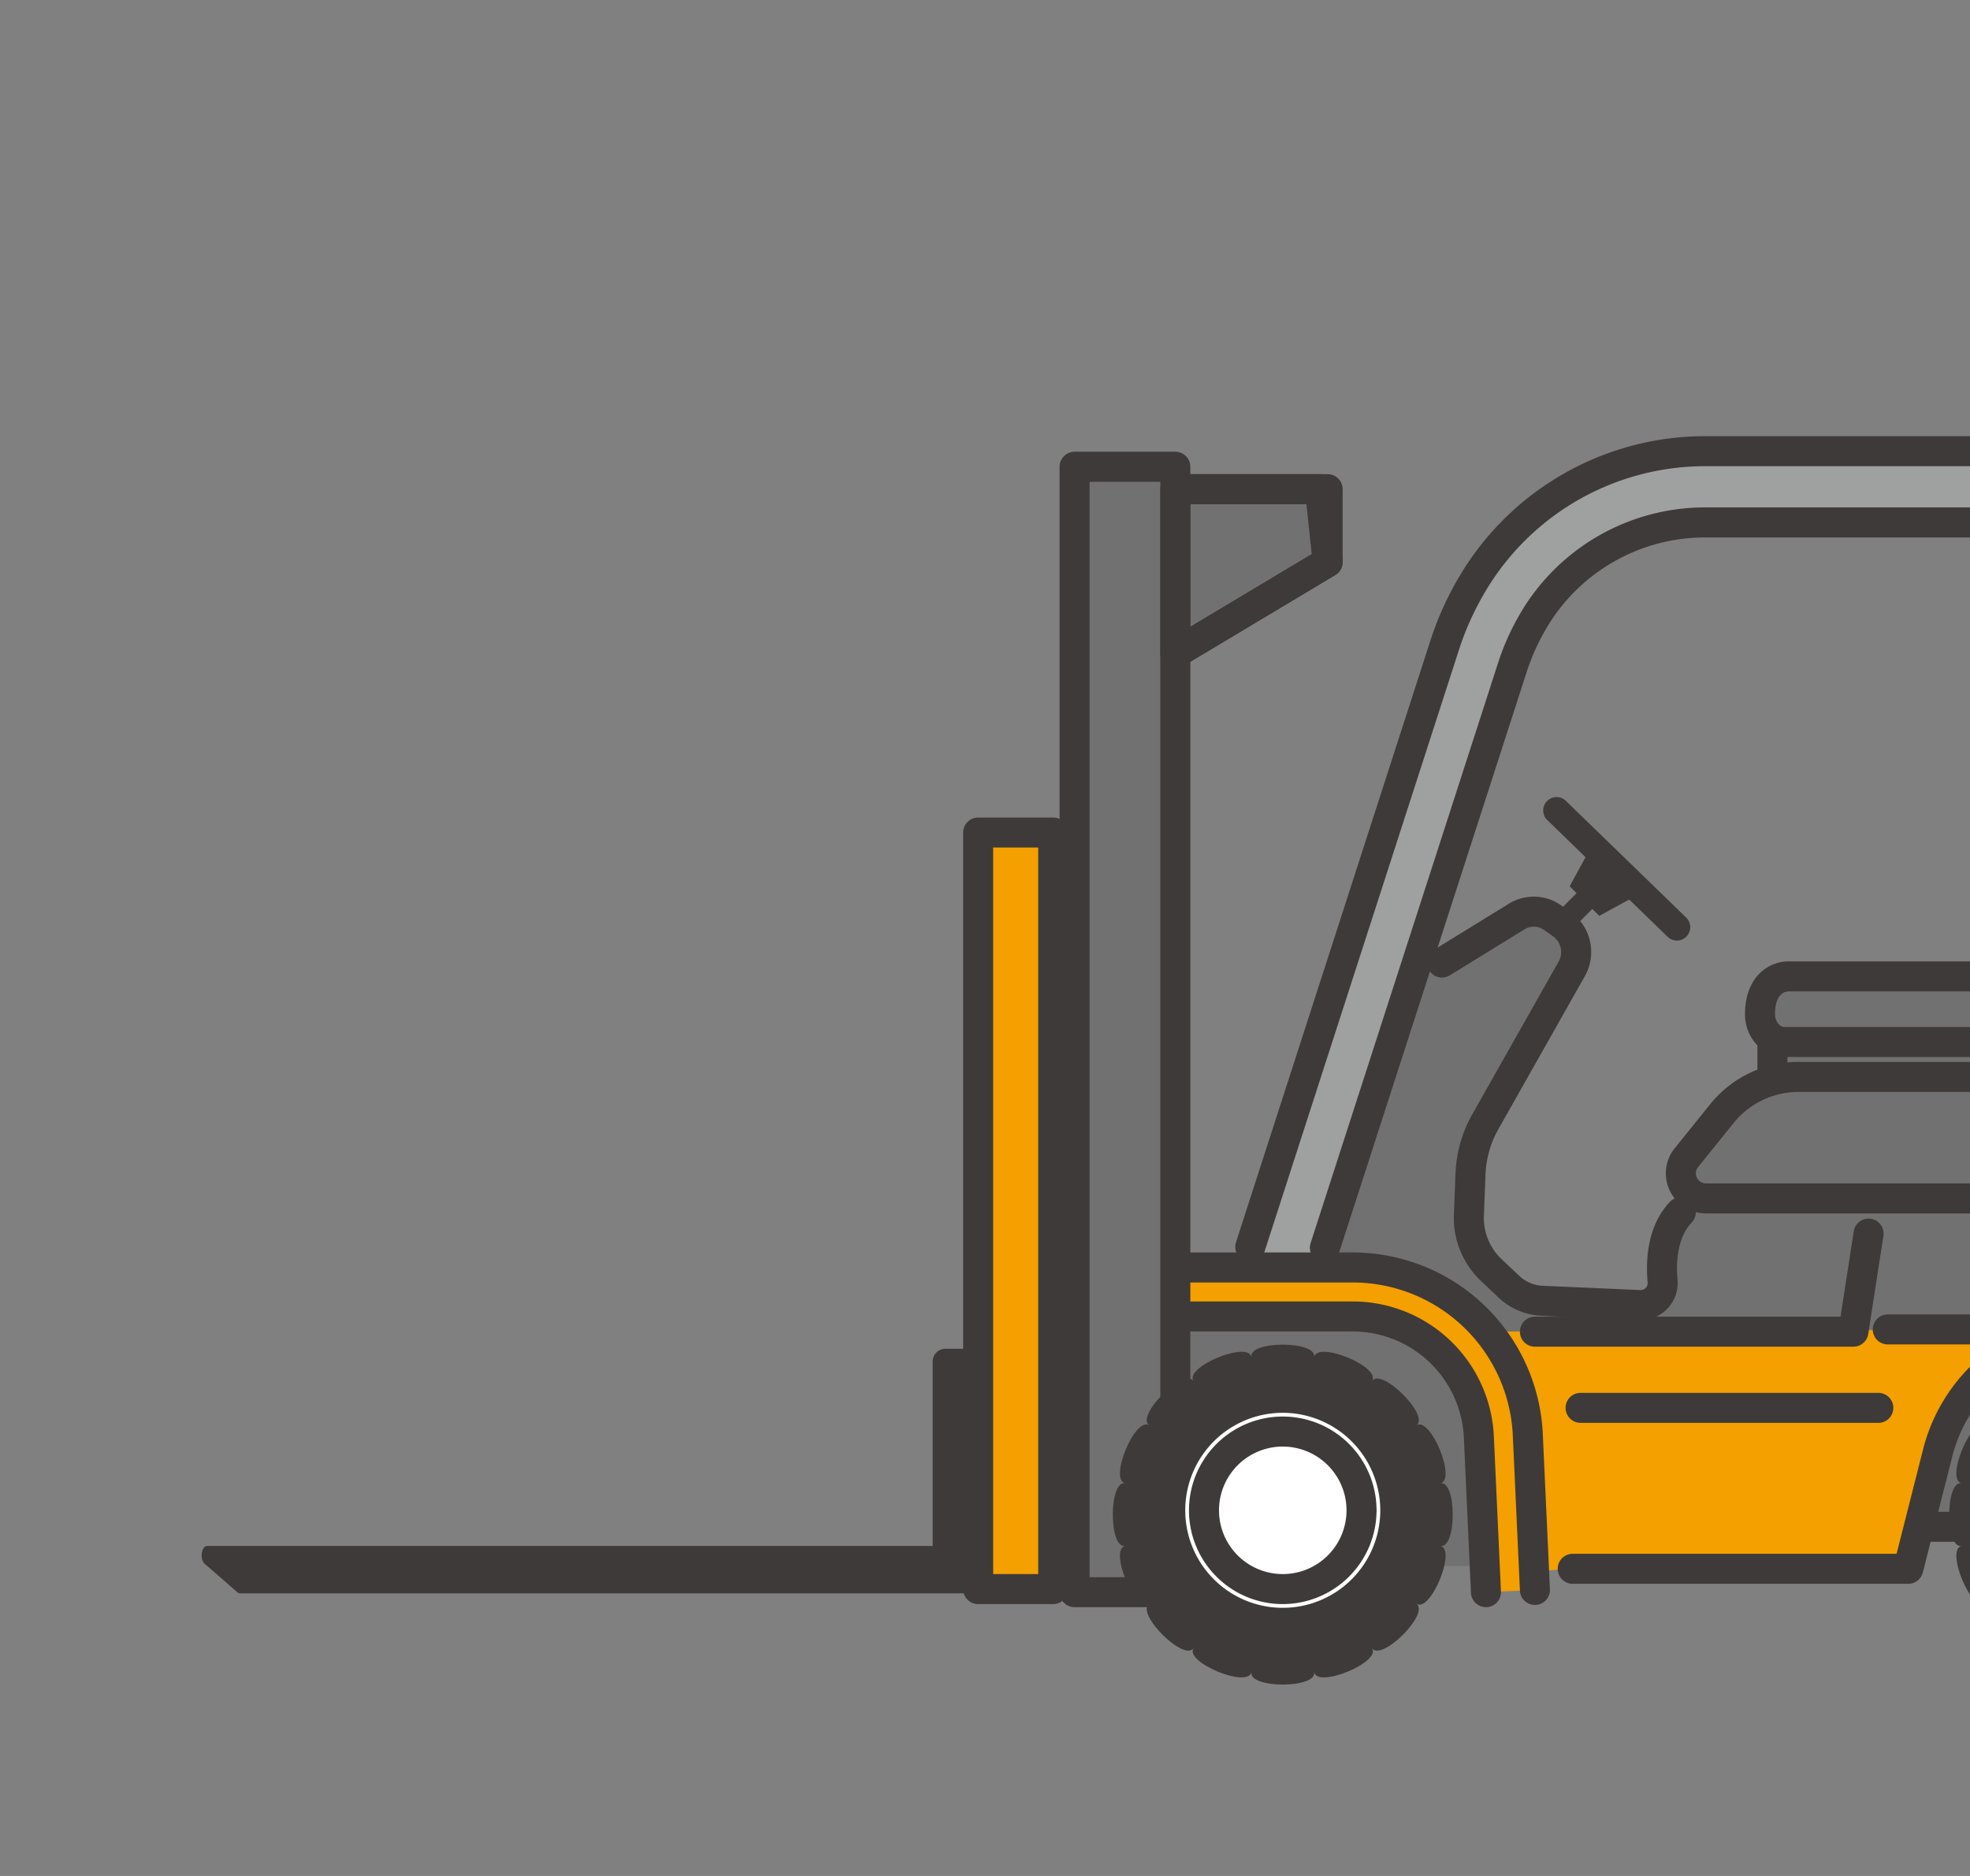 <svg xmlns="http://www.w3.org/2000/svg" xmlns:xlink="http://www.w3.org/1999/xlink" width="420" height="400" viewBox="0 0 420 400"><rect x="0" y="0" width="420" height="400" fill="#808080" stroke="none"/><defs><clipPath id="a"><rect width="420" height="400" transform="translate(946 4593)" fill="#fff" stroke="#707070" stroke-width="1"/></clipPath><clipPath id="b"><rect width="459.405" height="266.185" fill="none"/></clipPath></defs><g transform="translate(-946 -4593)" clip-path="url(#a)"><g transform="translate(989 4686)"><g clip-path="url(#b)"><path d="M315.347,165.455c-3.923,4.173-4.273,10.306-3.885,14.691a4.7,4.7,0,0,1-4.877,5.118l-20.8-.908a11.023,11.023,0,0,1-7.091-3l-3.764-3.56a15.259,15.259,0,0,1-4.762-11.679l.343-8.832a24.454,24.454,0,0,1,3.145-11.079l18.425-32.6a7.323,7.323,0,0,0-2.174-9.6l-1.955-1.369a6.894,6.894,0,0,0-7.571-.223l-15.951,9.824-12.9,4.723-27.98,85.981h97.732V165.171Z" fill="#727171"/><rect width="147.446" height="58.176" transform="translate(200.081 182.747)" fill="#727171"/><path d="M445.372,192.84s11.942,15.524,10.748,39.705H349.842l13.136-47.028,75.827-2.77Z" fill="#727171"/><path d="M238.9,176.566,279.449,49.282l.068-.221a49.73,49.73,0,0,1,4.532-9.925A42.438,42.438,0,0,1,320.605,18.4H428.361V3.2H320.605a57.691,57.691,0,0,0-49.663,28.248,63.624,63.624,0,0,0-5.985,13.263l-42.575,131.21Z" fill="#9fa0a0"/><path d="M292.3,241.506h71.538l6.265-24.687a34.951,34.951,0,0,1,33.878-26.355h34.939a5.238,5.238,0,0,0,5.238-5.238V164.57a12.956,12.956,0,0,0-.4-3.179l-6.127-24.223a10.12,10.12,0,0,0-9.81-7.638h-24.57l.726,60.934-136.589.48,2.351,12.221,3.885,39.508Z" fill="#f4a000"/><path d="M207.577,177.256h37.756a37.375,37.375,0,0,1,37.394,35.718l1.515,33.035-10.436.479-1.515-33.036A26.943,26.943,0,0,0,245.333,187.7H207.577Z" fill="#f4a000"/><path d="M310.924,184.293s.158-19.152,8.884-21.834l-4.442-5.725L332.23,138.32l71.113-1.693.641,53.837h-93.06Z" fill="#727171"/><rect width="68.148" height="16.952" transform="translate(334.875 122.182)" fill="#727171"/><rect width="13.054" height="170.7" transform="translate(403.258 19.763)" fill="#9fa0a0"/><path d="M204.781,11.3l2.8,34.988L240.05,26.854,238.405,11.3Z" fill="#727171"/><path d="M207.577,49.492a3.2,3.2,0,0,1-3.19-2.945l-2.8-34.989A3.2,3.2,0,0,1,204.782,8.1h33.624a3.2,3.2,0,0,1,3.182,2.864l1.645,15.55a3.2,3.2,0,0,1-1.539,3.083L209.221,49.038a3.2,3.2,0,0,1-1.644.454m.671-34.988L210.357,40.9l26.295-15.741L235.526,14.5Z" fill="#3e3a39"/><path d="M239.468,176.236a3.2,3.2,0,0,1-3.046-4.186L276.461,48.112a53.118,53.118,0,0,1,4.827-10.6,45.653,45.653,0,0,1,39.317-22.321H425.161V6.4H320.605a54.478,54.478,0,0,0-46.9,26.666,60.5,60.5,0,0,0-5.678,12.553L226.6,173.858a3.2,3.2,0,1,1-6.09-1.968L261.911,43.727a67.263,67.263,0,0,1,6.27-13.9A60.9,60.9,0,0,1,320.605,0H428.361a3.2,3.2,0,0,1,3.2,3.2V18.4a3.2,3.2,0,0,1-3.2,3.2H320.605a39.228,39.228,0,0,0-33.8,19.159,47.1,47.1,0,0,0-4.222,9.21l-.083.267L242.513,174.018a3.2,3.2,0,0,1-3.045,2.218" fill="#3e3a39"/><path d="M403.259,188.719a3.2,3.2,0,0,1-3.2-3.2V23.852a3.2,3.2,0,0,1,6.4,0V185.518a3.2,3.2,0,0,1-3.2,3.2" fill="#3e3a39"/><path d="M416.313,188.719a3.2,3.2,0,0,1-3.2-3.2V23.852a3.2,3.2,0,0,1,6.4,0V185.518a3.2,3.2,0,0,1-3.2,3.2" fill="#3e3a39"/><path d="M396.432,165.733H320.7a8.546,8.546,0,0,1-6.653-13.91l7.551-9.362a24.158,24.158,0,0,1,18.89-9.034h55.941a3.2,3.2,0,1,1,0,6.4H340.491a17.787,17.787,0,0,0-13.908,6.651l-7.55,9.362a2.145,2.145,0,0,0,1.67,3.491h75.729a3.2,3.2,0,1,1,0,6.4" fill="#3e3a39"/><path d="M273.8,249.689a3.2,3.2,0,0,1-3.195-3.054L269.094,213.6A23.749,23.749,0,0,0,245.333,190.9H207.577a3.2,3.2,0,1,1,0-6.4h37.756a30.14,30.14,0,0,1,30.155,28.8L277,246.342a3.2,3.2,0,0,1-3.051,3.344l-.149,0" fill="#3e3a39"/><path d="M284.24,249.21a3.2,3.2,0,0,1-3.195-3.054L279.53,213.12a34.179,34.179,0,0,0-34.2-32.663H207.577a3.2,3.2,0,1,1,0-6.4h37.756a40.569,40.569,0,0,1,40.591,38.771l1.516,33.036a3.2,3.2,0,0,1-3.051,3.344l-.149,0" fill="#3e3a39"/><path d="M363.842,244.706H292.3a3.2,3.2,0,1,1,0-6.4h69.048L367,216.032a38.122,38.122,0,0,1,36.981-28.77h34.939a2.039,2.039,0,0,0,2.037-2.036V164.569a9.758,9.758,0,0,0-.3-2.394l-6.127-24.223a6.912,6.912,0,0,0-6.708-5.221h-5.073a3.2,3.2,0,1,1,0-6.4h5.073a13.308,13.308,0,0,1,12.914,10.054l6.127,24.223a16.191,16.191,0,0,1,.493,3.963v20.657a8.448,8.448,0,0,1-8.438,8.438H403.985a31.727,31.727,0,0,0-30.777,23.942l-6.264,24.687a3.2,3.2,0,0,1-3.1,2.413" fill="#3e3a39"/><path d="M352.143,194.144h-67.9a3.2,3.2,0,1,1,0-6.4H349.4l2.813-18.2a3.2,3.2,0,0,1,6.326.979l-3.232,20.908a3.2,3.2,0,0,1-3.163,2.711" fill="#3e3a39"/><path d="M357.455,210.389H293.981a3.2,3.2,0,1,1,0-6.4h63.474a3.2,3.2,0,1,1,0,6.4" fill="#3e3a39"/><rect width="21.475" height="239.964" transform="translate(186.102 6.524)" fill="#727171"/><path d="M207.577,249.689H186.1a3.2,3.2,0,0,1-3.2-3.2V6.524a3.2,3.2,0,0,1,3.2-3.2h21.475a3.2,3.2,0,0,1,3.2,3.2V246.488a3.2,3.2,0,0,1-3.2,3.2m-18.275-6.4h15.074V9.724H189.3Z" fill="#3e3a39"/><path d="M306.79,188.469c-.115,0-.23,0-.345-.007l-20.8-.908a14.224,14.224,0,0,1-9.15-3.876l-3.764-3.56a18.461,18.461,0,0,1-5.761-14.128l.343-8.832a27.757,27.757,0,0,1,3.558-12.53l18.425-32.6a4.108,4.108,0,0,0-1.225-5.406l-1.954-1.367a3.686,3.686,0,0,0-4.057-.12l-15.951,9.823a3.2,3.2,0,0,1-3.357-5.451L278.7,99.686a10.087,10.087,0,0,1,11.085.326l1.955,1.37a10.484,10.484,0,0,1,3.125,13.8l-18.425,32.6a21.348,21.348,0,0,0-2.734,9.629l-.342,8.832a12.051,12.051,0,0,0,3.763,9.229l3.764,3.561a7.823,7.823,0,0,0,5.031,2.131l20.8.907a1.457,1.457,0,0,0,1.138-.456,1.494,1.494,0,0,0,.411-1.182c-.448-5.054.011-12.134,4.741-17.165a3.2,3.2,0,1,1,4.664,4.384c-3.1,3.3-3.361,8.468-3.029,12.216a7.895,7.895,0,0,1-7.86,8.606" fill="#3e3a39"/><path d="M316.493,102.651,290.841,77.762a2.849,2.849,0,0,0-3.968,4.09l8.161,7.918-3.384,6.208,1.474,1.474-5.637,5.638,3.358,3.358,5.637-5.638,1.474,1.474,6.388-3.482,8.181,7.939a2.849,2.849,0,0,0,3.968-4.09" fill="#3e3a39"/><rect width="16.004" height="161.313" transform="translate(165.539 84.515)" fill="#f4a000"/><path d="M181.543,249.029h-16a3.2,3.2,0,0,1-3.2-3.2V84.515a3.2,3.2,0,0,1,3.2-3.2h16a3.2,3.2,0,0,1,3.2,3.2V245.828a3.2,3.2,0,0,1-3.2,3.2m-12.8-6.4h9.6V87.716h-9.6Z" fill="#3e3a39"/><path d="M162.833,194.594h-4.286a2.707,2.707,0,0,0-2.707,2.707v39.334H1.156c-1.217,0-1.605,2.847-.518,3.795l6.993,6.1a.787.787,0,0,0,.518.213H164.386c.637,0,1.154-.9,1.154-2V197.3a2.707,2.707,0,0,0-2.707-2.707" fill="#3e3a39"/><path d="M207.576,49.492a3.2,3.2,0,0,1-3.2-3.2V11.3a3.2,3.2,0,0,1,3.2-3.2h32.473a3.2,3.2,0,0,1,3.2,3.2V26.854a3.2,3.2,0,0,1-1.557,2.746L209.22,49.038a3.2,3.2,0,0,1-1.644.454m3.2-34.988V40.646l26.072-15.607V14.5Z" fill="#3e3a39"/><path d="M391.788,129.173H337.454c-2.884,0-5.223-2.649-5.223-5.916,0-2.758.714-5.886,3.477-7.4a5.671,5.671,0,0,1,2.744-.664h51.325a6.811,6.811,0,0,1,5.166,2.427,8.246,8.246,0,0,1,2.117,7.175,5.522,5.522,0,0,1-5.272,4.382" fill="#727171"/><path d="M391.788,132.373H337.454c-4.645,0-8.424-4.089-8.424-9.116,0-4.763,1.824-8.389,5.136-10.209a8.8,8.8,0,0,1,4.286-1.059h51.325a10.036,10.036,0,0,1,7.592,3.54,11.374,11.374,0,0,1,2.808,9.993,8.689,8.689,0,0,1-8.389,6.851M338.452,118.39a2.478,2.478,0,0,0-1.2.269c-1.2.662-1.817,2.209-1.817,4.6,0,1.471.927,2.715,2.023,2.715h54.334a2.345,2.345,0,0,0,2.157-1.912c.448-1.914-.849-3.684-1.428-4.356a3.594,3.594,0,0,0-2.74-1.314Z" fill="#3e3a39"/><path d="M334.875,139.828a3.2,3.2,0,0,1-3.2-3.2v-8.139a3.2,3.2,0,0,1,6.4,0v8.139a3.2,3.2,0,0,1-3.2,3.2" fill="#3e3a39"/><path d="M386.623,112.488a18.012,18.012,0,0,1-5.9-14.121l2.751-30.874a10.1,10.1,0,0,1,4.935-7.833,14.09,14.09,0,0,1,8.665-1.93,2.737,2.737,0,0,1,2.407,2.928l-3.56,51.938a2.4,2.4,0,0,1-2.783,2.205l-2.429-.4a8.053,8.053,0,0,1-4.084-1.914" fill="#727171"/><path d="M393.521,118.034a5.718,5.718,0,0,1-.9-.074l-2.43-.4a11.223,11.223,0,0,1-5.7-2.691,21.258,21.258,0,0,1-6.964-16.561c0-.075.005-.151.012-.226l2.751-30.875A13.317,13.317,0,0,1,386.793,56.9,17.125,17.125,0,0,1,397.4,54.547a5.9,5.9,0,0,1,5.273,6.331l-3.56,51.938a5.6,5.6,0,0,1-5.591,5.218m.133-6.391h0Zm-9.735-13.108a14.731,14.731,0,0,0,4.841,11.57,4.826,4.826,0,0,0,2.465,1.138l1.561.258,3.47-50.627a10.91,10.91,0,0,0-6.234,1.55,6.9,6.9,0,0,0-3.362,5.353Z" fill="#3e3a39"/><path d="M456.12,235.746H368.233a3.2,3.2,0,1,1,0-6.4H453c.049-20.894-10.063-34.418-10.17-34.559a3.2,3.2,0,0,1,5.078-3.9c.517.672,12.645,16.745,11.407,41.814a3.2,3.2,0,0,1-3.2,3.043" fill="#3e3a39"/><path d="M415.488,196.361c.7-3.535-14.065-3.535-13.361,0-.7-3.535-14.347,2.116-12.345,5.113-2-3-12.445,7.446-9.448,9.448-3-2-8.648,11.641-5.113,12.344-3.535-.7-3.535,14.065,0,13.362-3.535.7,2.116,14.347,5.113,12.344-3,2,7.446,12.445,9.448,9.448-2,3,11.641,8.649,12.345,5.113-.7,3.536,14.064,3.536,13.361,0,.7,3.536,14.347-2.116,12.344-5.113,2,3,12.445-7.445,9.448-9.448,3,2,8.649-11.641,5.113-12.344,3.536.7,3.536-14.065,0-13.362,3.536-.7-2.116-14.346-5.113-12.344,3-2-7.445-12.445-9.448-9.448,2-3-11.641-8.648-12.344-5.113" fill="#3e3a39"/><path d="M432.8,229.947a23.992,23.992,0,1,1-23.992-23.992A23.992,23.992,0,0,1,432.8,229.947" fill="#fff"/><path d="M408.808,257.139A27.192,27.192,0,1,1,436,229.947a27.222,27.222,0,0,1-27.192,27.192m0-47.983A20.791,20.791,0,1,0,429.6,229.947a20.815,20.815,0,0,0-20.791-20.791" fill="#3e3a39"/><path d="M425.6,229.947a16.794,16.794,0,1,1-16.794-16.794A16.794,16.794,0,0,1,425.6,229.947" fill="#fff"/><path d="M408.808,249.942A19.994,19.994,0,1,1,428.8,229.948a20.017,20.017,0,0,1-19.995,19.994m0-33.588A13.593,13.593,0,1,0,422.4,229.948a13.609,13.609,0,0,0-13.593-13.594" fill="#3e3a39"/><path d="M237.164,196.361c.7-3.535-14.065-3.535-13.361,0-.7-3.535-14.347,2.116-12.345,5.113-2-3-12.445,7.446-9.448,9.448-3-2-8.648,11.641-5.113,12.344-3.535-.7-3.535,14.065,0,13.362-3.535.7,2.116,14.347,5.113,12.344-3,2,7.446,12.445,9.448,9.448-2,3,11.641,8.649,12.345,5.113-.7,3.536,14.064,3.536,13.361,0,.7,3.536,14.347-2.116,12.344-5.113,2,3,12.445-7.445,9.448-9.448,3,2,8.649-11.641,5.113-12.344,3.536.7,3.536-14.065,0-13.362,3.536-.7-2.116-14.346-5.113-12.344,3-2-7.445-12.445-9.448-9.448,2-3-11.641-8.648-12.344-5.113" fill="#3e3a39"/><path d="M254.475,229.034a23.992,23.992,0,1,1-23.992-23.992,23.992,23.992,0,0,1,23.992,23.992" fill="#fff"/><path d="M230.483,256.226a27.192,27.192,0,1,1,27.192-27.192,27.222,27.222,0,0,1-27.192,27.192m0-47.983a20.791,20.791,0,1,0,20.79,20.791,20.815,20.815,0,0,0-20.79-20.791" fill="#3e3a39"/><path d="M247.277,229.034a16.794,16.794,0,1,1-16.794-16.794,16.794,16.794,0,0,1,16.794,16.794" fill="#fff"/><path d="M230.483,249.029a19.995,19.995,0,1,1,19.995-19.994,20.017,20.017,0,0,1-19.995,19.994m0-33.588a13.594,13.594,0,1,0,13.593,13.594,13.609,13.609,0,0,0-13.593-13.594" fill="#3e3a39"/><path d="M401.012,193.664H359.471a3.2,3.2,0,1,1,0-6.4h41.541a3.2,3.2,0,1,1,0,6.4" fill="#3e3a39"/></g></g></g></svg>